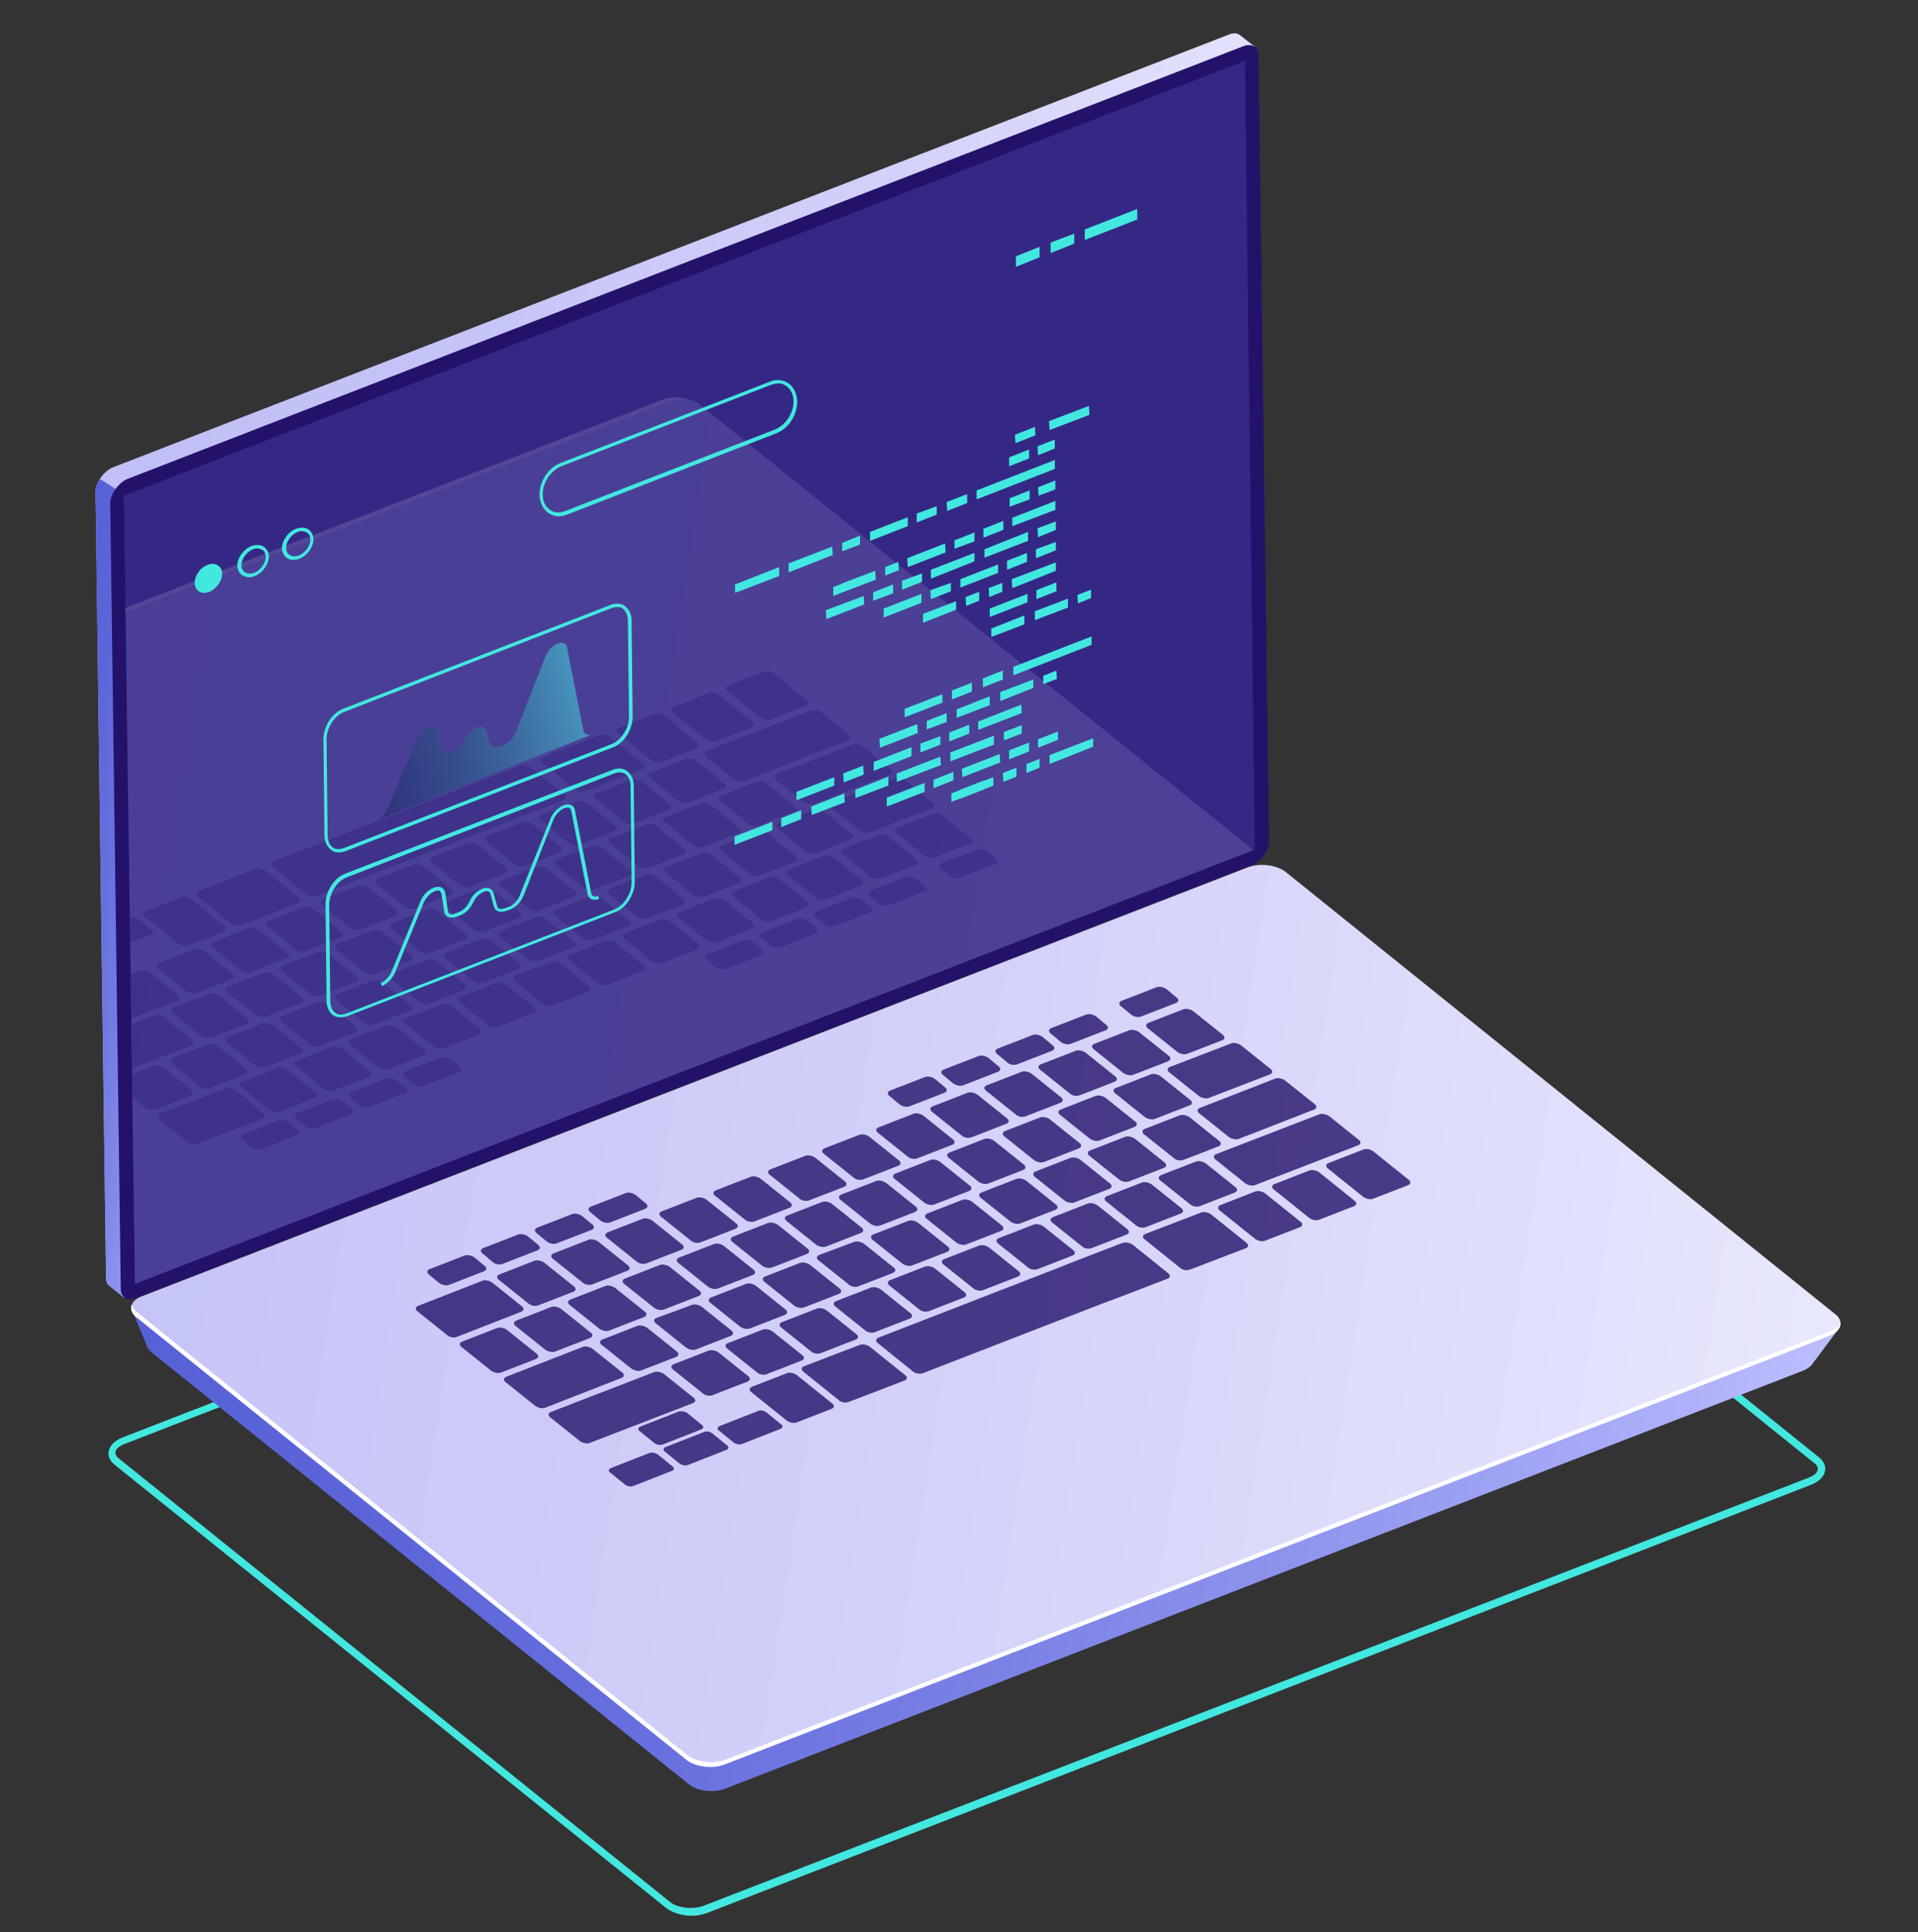 <?xml version="1.0" encoding="utf-8"?>
<!-- Generator: Adobe Illustrator 22.0.0, SVG Export Plug-In . SVG Version: 6.00 Build 0)  -->
<svg version="1.1" id="Ñëîé_1" xmlns="http://www.w3.org/2000/svg" xmlns:xlink="http://www.w3.org/1999/xlink" x="0px" y="0px"
	 viewBox="0 0 365.3 368" style="enable-background:new 0 0 365.3 368;" xml:space="preserve">
<rect x="0" y="0" width="365.3" height="368" fill="#333333" stroke="none"/>
<style type="text/css">
	.st0{fill:#42E8E0;}
	.st1{fill:url(#SVGID_1_);}
	.st2{fill:url(#SVGID_2_);}
	.st3{fill:#24126A;}
	.st4{opacity:0.51;}
	.st5{fill:#453C9E;}
	.st6{fill:url(#SVGID_3_);}
	.st7{fill:url(#SVGID_4_);}
	.st8{fill:#FFFFFF;}
	.st9{opacity:0.15;}
	.st10{clip-path:url(#SVGID_6_);}
	.st11{fill:url(#SVGID_7_);}
	.st12{fill:url(#SVGID_8_);}
	.st13{opacity:0.5;}
	.st14{opacity:0.8;}
	.st15{opacity:0.5;fill:url(#SVGID_9_);}
</style>
<g>
	<g>
		<path class="st0" d="M126.8,363.3L21.9,279c-0.9-0.7-1.4-1.7-1.2-2.6c0.2-1.1,1.1-2,2.5-2.6l210.4-81.6c2.5-1,6-0.6,7.9,0.9
			l104.9,84.4c0.9,0.7,1.4,1.7,1.2,2.6c-0.2,1.1-1.1,2-2.5,2.6l-210.4,81.6c-1.4,0.5-3,0.7-4.5,0.4
			C128.9,364.5,127.7,364,126.8,363.3z M344.5,281.4c1-0.4,1.6-0.9,1.7-1.5c0.1-0.6-0.3-1-0.7-1.3l-104.9-84.4
			c-1.5-1.2-4.4-1.5-6.5-0.7L23.7,275c-1,0.4-1.6,0.9-1.7,1.5c-0.1,0.6,0.3,1,0.7,1.3l104.9,84.4c1.5,1.2,4.4,1.5,6.5,0.7
			L344.5,281.4L344.5,281.4z"/>
		<g>
			<g>
				<g>
					<g>
						<g>
							
								<linearGradient id="SVGID_1_" gradientUnits="userSpaceOnUse" x1="-33.42" y1="134.111" x2="194.624" y2="134.111" gradientTransform="matrix(0.988 0.153 -0.153 0.988 69.323 -18.317)">
								<stop  offset="0" style="stop-color:#C0BFF6"/>
								<stop  offset="0.294" style="stop-color:#C5C4F7"/>
								<stop  offset="0.64" style="stop-color:#D3D2F9"/>
								<stop  offset="1" style="stop-color:#E9E9FD"/>
							</linearGradient>
							<path class="st1" d="M238.9,158l-2-148.6l2.1-0.5l-2.7-2.1l0,0c-0.5-0.5-1.3-0.6-2.3-0.2L21.5,89c-1.7,0.7-3.3,2.9-3.3,4.6
								l2,149.8c0,0.8,0.3,1.3,0.8,1.6l0,0l2.6,2.1l0.9-2.6l-0.2,0l211.2-81.9C237.4,161.9,239,159.7,238.9,158z"/>
							
								<linearGradient id="SVGID_2_" gradientUnits="userSpaceOnUse" x1="-33.418" y1="192.594" x2="5.739" y2="192.594" gradientTransform="matrix(0.988 0.153 -0.153 0.988 69.323 -18.317)">
								<stop  offset="0" style="stop-color:#5761D7"/>
								<stop  offset="0.178" style="stop-color:#5C66D9"/>
								<stop  offset="0.388" style="stop-color:#6A73DF"/>
								<stop  offset="0.613" style="stop-color:#8289E8"/>
								<stop  offset="0.849" style="stop-color:#A3A7F5"/>
								<stop  offset="1" style="stop-color:#BCBEFF"/>
							</linearGradient>
							<path class="st2" d="M22,93.1l-3-1.9c-0.5,0.8-0.8,1.6-0.8,2.4l2,149.8c0,0.8,0.3,1.3,0.8,1.6l0,0l2.6,2.1l0.9-2.6l-0.2,0
								l10.7-4.1L22,93.1z"/>
							<path class="st3" d="M238.4,164.8L25.9,247.2c-1.6,0.6-2.9-0.1-2.9-1.7L21,95.8c0-1.7,1.6-3.9,3.3-4.6L236.8,8.8
								c1.6-0.6,2.9,0.1,2.9,1.7l2,149.8C241.7,161.9,240.2,164.1,238.4,164.8z"/>
							<g class="st4">
								<polygon class="st5" points="237.1,11.6 23.6,94.4 25.7,244.5 239,161.8 								"/>
							</g>
						</g>
						<g>
							
								<linearGradient id="SVGID_3_" gradientUnits="userSpaceOnUse" x1="-2.867" y1="256.403" x2="319.206" y2="256.403" gradientTransform="matrix(0.988 0.153 -0.153 0.988 69.323 -18.317)">
								<stop  offset="0" style="stop-color:#5761D7"/>
								<stop  offset="0.178" style="stop-color:#5C66D9"/>
								<stop  offset="0.388" style="stop-color:#6A73DF"/>
								<stop  offset="0.613" style="stop-color:#8289E8"/>
								<stop  offset="0.849" style="stop-color:#A3A7F5"/>
								<stop  offset="1" style="stop-color:#BCBEFF"/>
							</linearGradient>
							<path class="st6" d="M350.3,252.9l-11.5,3.9l-97.2-78.2c-1.6-1.3-4.8-1.7-7-0.8L34,255.6c-1.6-1.3-9-6.4-9-6.4l2.9,6.9
								c0,0,0,0,0,0c0.1,0.5,0.4,1,0.9,1.4l102.4,82.3c1.6,1.3,4.8,1.7,7,0.8l205.3-79.6c0.9-0.4,1.5-0.9,1.8-1.4l0,0L350.3,252.9z"
								/>
							
								<linearGradient id="SVGID_4_" gradientUnits="userSpaceOnUse" x1="-145.952" y1="247.596" x2="328.634" y2="247.596" gradientTransform="matrix(0.988 0.153 -0.153 0.988 69.323 -18.317)">
								<stop  offset="0" style="stop-color:#C0BFF6"/>
								<stop  offset="0.294" style="stop-color:#C5C4F7"/>
								<stop  offset="0.64" style="stop-color:#D3D2F9"/>
								<stop  offset="1" style="stop-color:#E9E9FD"/>
							</linearGradient>
							<path class="st7" d="M348.4,254.4L138.1,336c-2.3,0.9-5.5,0.5-7.2-0.8L26,250.8c-1.7-1.3-1.2-3.2,1.2-4l210.4-81.6
								c2.3-0.9,5.5-0.5,7.2,0.8l104.9,84.4C351.2,251.7,350.7,253.5,348.4,254.4z"/>
							<path class="st8" d="M348.6,253.5l-210.4,81.6c-2.3,0.9-5.5,0.5-7.2-0.8L26.1,249.9c-0.6-0.5-0.9-1-1-1.5
								c-0.3,0.8-0.1,1.7,0.8,2.4l104.9,84.4c1.7,1.3,4.9,1.7,7.2,0.8l210.4-81.6c1.5-0.6,2.2-1.5,2.1-2.5
								C350.3,252.5,349.6,253.1,348.6,253.5z"/>
						</g>
					</g>
					<g class="st9">
						<defs>
							<polygon id="SVGID_5_" class="st9" points="23.6,94.4 237.1,11.6 239,161.8 25.7,244.5 							"/>
						</defs>
						<clipPath id="SVGID_6_">
							<use xlink:href="#SVGID_5_"  style="overflow:visible;"/>
						</clipPath>
						<g class="st10">
							<g>
								
									<linearGradient id="SVGID_7_" gradientUnits="userSpaceOnUse" x1="-126.714" y1="185.521" x2="195.358" y2="185.521" gradientTransform="matrix(0.988 0.153 -0.153 0.988 69.323 -18.317)">
									<stop  offset="0" style="stop-color:#5761D7"/>
									<stop  offset="0.178" style="stop-color:#5C66D9"/>
									<stop  offset="0.388" style="stop-color:#6A73DF"/>
									<stop  offset="0.613" style="stop-color:#8289E8"/>
									<stop  offset="0.849" style="stop-color:#A3A7F5"/>
									<stop  offset="1" style="stop-color:#BCBEFF"/>
								</linearGradient>
								<path class="st11" d="M238.8,163.9l-11.5,3.9l-97.2-78.2c-1.6-1.3-4.8-1.7-7-0.8l-200.6,77.8c-1.6-1.3-9-6.4-9-6.4l2.9,6.9
									c0,0,0,0,0,0c0.1,0.5,0.4,1,0.9,1.4l102.4,82.3c1.6,1.3,4.8,1.7,7,0.8l205.3-79.6c0.9-0.4,1.5-0.9,1.8-1.4l0,0L238.8,163.9z
									"/>
								
									<linearGradient id="SVGID_8_" gradientUnits="userSpaceOnUse" x1="-18.497" y1="176.715" x2="303.748" y2="176.715" gradientTransform="matrix(0.988 0.153 -0.153 0.988 69.323 -18.317)">
									<stop  offset="0" style="stop-color:#C0BFF6"/>
									<stop  offset="0.294" style="stop-color:#C5C4F7"/>
									<stop  offset="0.64" style="stop-color:#D3D2F9"/>
									<stop  offset="1" style="stop-color:#E9E9FD"/>
								</linearGradient>
								<path class="st12" d="M236.9,165.4L26.5,247c-2.3,0.9-5.5,0.5-7.2-0.8l-104.9-84.4c-1.7-1.3-1.2-3.2,1.2-4l210.4-81.6
									c2.3-0.9,5.5-0.5,7.2,0.8L238,161.3C239.7,162.7,239.2,164.5,236.9,165.4z"/>
								<path class="st8" d="M-84.4,157.8l210.4-81.6c1.5-0.6,3.3-0.6,4.9-0.2c-1.2-0.1-2.4,0-3.5,0.5L-83,158
									c-2.3,0.9-2.8,2.7-1.2,4l104.9,84.4c0.6,0.5,1.4,0.8,2.3,1c-1.4-0.1-2.8-0.5-3.7-1.3l-104.9-84.4
									C-87.3,160.5-86.7,158.7-84.4,157.8z"/>
							</g>
							<g class="st13">
								<path class="st3" d="M138.7,130.5l6.7-2.6c0.5-0.2,1.4-0.1,1.9,0.3l6.3,5.1c0.5,0.4,0.5,0.9-0.1,1.1l-6.7,2.6
									c-0.5,0.2-1.4,0.1-1.9-0.3l-6.3-5.1C138.1,131.2,138.2,130.7,138.7,130.5z"/>
								<path class="st3" d="M128.3,134.6l6.7-2.6c0.5-0.2,1.4-0.1,1.9,0.3l6.3,5.1c0.5,0.4,0.5,0.9-0.1,1.1l-6.7,2.6
									c-0.5,0.2-1.4,0.1-1.9-0.3l-6.3-5.1C127.7,135.3,127.8,134.8,128.3,134.6z"/>
								<path class="st3" d="M117.9,138.6l6.7-2.6c0.5-0.2,1.4-0.1,1.9,0.3l6.3,5.1c0.5,0.4,0.5,0.9-0.1,1.1l-6.7,2.6
									c-0.5,0.2-1.4,0.1-1.9-0.3l-6.3-5.1C117.3,139.3,117.3,138.8,117.9,138.6z"/>
								<path class="st3" d="M124,147.1l6.7-2.6c0.5-0.2,1.4-0.1,1.9,0.3l5.3,4.3c0.5,0.4,0.5,0.9-0.1,1.1l-6.7,2.6
									c-0.5,0.2-1.4,0.1-1.9-0.3l-5.3-4.3C123.4,147.8,123.5,147.3,124,147.1z"/>
								<path class="st3" d="M113.6,151.1l6.7-2.6c0.5-0.2,1.4-0.1,1.9,0.3l5.3,4.3c0.5,0.4,0.5,0.9-0.1,1.1l-6.7,2.6
									c-0.5,0.2-1.4,0.1-1.9-0.3l-5.3-4.3C113,151.8,113.1,151.3,113.6,151.1z"/>
								<path class="st3" d="M103.2,155.2l6.7-2.6c0.5-0.2,1.4-0.1,1.9,0.3l5.3,4.3c0.5,0.4,0.5,0.9-0.1,1.1l-6.7,2.6
									c-0.5,0.2-1.4,0.1-1.9-0.3l-5.3-4.3C102.6,155.9,102.7,155.4,103.2,155.2z"/>
								<path class="st3" d="M92.8,159.2l6.7-2.6c0.5-0.2,1.4-0.1,1.9,0.3l5.3,4.3c0.5,0.4,0.5,0.9-0.1,1.1l-6.7,2.6
									c-0.5,0.2-1.4,0.1-1.9-0.3l-5.3-4.3C92.2,159.9,92.2,159.4,92.8,159.2z"/>
								<path class="st3" d="M82.4,163.2l6.7-2.6c0.5-0.2,1.4-0.1,1.9,0.3l5.3,4.3c0.5,0.4,0.5,0.9-0.1,1.1l-6.7,2.6
									c-0.5,0.2-1.4,0.1-1.9-0.3l-5.3-4.3C81.8,163.9,81.8,163.4,82.4,163.2z"/>
								<path class="st3" d="M72,167.3l6.7-2.6c0.5-0.2,1.4-0.1,1.9,0.3l5.3,4.3c0.5,0.4,0.5,0.9-0.1,1.1L79,173
									c-0.5,0.2-1.4,0.1-1.9-0.3l-5.3-4.3C71.4,168,71.4,167.5,72,167.3z"/>
								<path class="st3" d="M61.5,171.3l6.7-2.6c0.5-0.2,1.4-0.1,1.9,0.3l5.3,4.3c0.5,0.4,0.5,0.9-0.1,1.1l-6.7,2.6
									c-0.5,0.2-1.4,0.1-1.9-0.3l-5.3-4.3C61,172,61,171.5,61.5,171.3z"/>
								<path class="st3" d="M51.1,175.4l6.7-2.6c0.5-0.2,1.4-0.1,1.9,0.3l5.3,4.3c0.5,0.4,0.5,0.9-0.1,1.1l-6.7,2.6
									c-0.5,0.2-1.4,0.1-1.9-0.3l-5.3-4.3C50.6,176.1,50.6,175.6,51.1,175.4z"/>
								<path class="st3" d="M40.7,179.4l6.7-2.6c0.5-0.2,1.4-0.1,1.9,0.3l5.3,4.3c0.5,0.4,0.5,0.9-0.1,1.1l-6.7,2.6
									c-0.5,0.2-1.4,0.1-1.9-0.3l-5.3-4.3C40.1,180.1,40.2,179.6,40.7,179.4z"/>
								<path class="st3" d="M30.3,183.4l6.7-2.6c0.5-0.2,1.4-0.1,1.9,0.3l5.3,4.3c0.5,0.4,0.5,0.9-0.1,1.1l-6.7,2.6
									c-0.5,0.2-1.4,0.1-1.9-0.3l-5.3-4.3C29.7,184.1,29.8,183.6,30.3,183.4z"/>
								<path class="st3" d="M126.8,155.6l6.7-2.6c0.5-0.2,1.4-0.1,1.9,0.3l5.3,4.3c0.5,0.4,0.5,0.9-0.1,1.1l-6.7,2.6
									c-0.5,0.2-1.4,0.1-1.9-0.3l-5.3-4.3C126.2,156.3,126.2,155.8,126.8,155.6z"/>
								<path class="st3" d="M137.4,151.5l6.7-2.6c0.5-0.2,1.4-0.1,1.9,0.3l5.3,4.3c0.5,0.4,0.5,0.9-0.1,1.1l-6.7,2.6
									c-0.5,0.2-1.4,0.1-1.9-0.3l-5.3-4.3C136.8,152.2,136.8,151.7,137.4,151.5z"/>
								<path class="st3" d="M147.9,147.4l14.5-5.6c0.5-0.2,1.4-0.1,1.9,0.3l5.3,4.3c0.5,0.4,0.5,0.9-0.1,1.1l-14.5,5.6
									c-0.5,0.2-1.4,0.1-1.9-0.3l-5.3-4.3C147.4,148.1,147.4,147.6,147.9,147.4z"/>
								<path class="st3" d="M158.6,152.8l11.8-4.6c0.5-0.2,1.4-0.1,1.9,0.3l5.3,4.3c0.5,0.4,0.5,0.9-0.1,1.1l-11.8,4.6
									c-0.5,0.2-1.4,0.1-1.9-0.3l-5.3-4.3C158.1,153.5,158.1,153,158.6,152.8z"/>
								<path class="st3" d="M116.4,159.6l6.7-2.6c0.5-0.2,1.4-0.1,1.9,0.3l5.3,4.3c0.5,0.4,0.5,0.9-0.1,1.1l-6.7,2.6
									c-0.5,0.2-1.4,0.1-1.9-0.3l-5.3-4.3C115.8,160.3,115.8,159.8,116.4,159.6z"/>
								<path class="st3" d="M106,163.7l6.7-2.6c0.5-0.2,1.4-0.1,1.9,0.3l5.3,4.3c0.5,0.4,0.5,0.9-0.1,1.1l-6.7,2.6
									c-0.5,0.2-1.4,0.1-1.9-0.3l-5.3-4.3C105.4,164.4,105.4,163.9,106,163.7z"/>
								<path class="st3" d="M95.5,167.7l6.7-2.6c0.5-0.2,1.4-0.1,1.9,0.3l5.3,4.3c0.5,0.4,0.5,0.9-0.1,1.1l-6.7,2.6
									c-0.5,0.2-1.4,0.1-1.9-0.3l-5.3-4.3C95,168.4,95,167.9,95.5,167.7z"/>
								<path class="st3" d="M85.1,171.7l6.7-2.6c0.5-0.2,1.4-0.1,1.9,0.3l5.3,4.3c0.5,0.4,0.5,0.9-0.1,1.1l-6.7,2.6
									c-0.5,0.2-1.4,0.1-1.9-0.3l-5.3-4.3C84.6,172.4,84.6,171.9,85.1,171.7z"/>
								<path class="st3" d="M74.7,175.8l6.7-2.6c0.5-0.2,1.4-0.1,1.9,0.3l5.3,4.3c0.5,0.4,0.5,0.9-0.1,1.1l-6.7,2.6
									c-0.5,0.2-1.4,0.1-1.9-0.3l-5.3-4.3C74.1,176.5,74.2,176,74.7,175.8z"/>
								<path class="st3" d="M64.3,179.8l6.7-2.6c0.5-0.2,1.4-0.1,1.9,0.3l5.3,4.3c0.5,0.4,0.5,0.9-0.1,1.1l-6.7,2.6
									c-0.5,0.2-1.4,0.1-1.9-0.3l-5.3-4.3C63.7,180.5,63.8,180,64.3,179.8z"/>
								<path class="st3" d="M53.9,183.9l6.7-2.6c0.5-0.2,1.4-0.1,1.9,0.3l5.3,4.3c0.5,0.4,0.5,0.9-0.1,1.1l-6.7,2.6
									c-0.5,0.2-1.4,0.1-1.9-0.3l-5.3-4.3C53.3,184.6,53.4,184.1,53.9,183.9z"/>
								<path class="st3" d="M43.5,187.9l6.7-2.6c0.5-0.2,1.4-0.1,1.9,0.3l5.3,4.3c0.5,0.4,0.5,0.9-0.1,1.1l-6.7,2.6
									c-0.5,0.2-1.4,0.1-1.9-0.3l-5.3-4.3C42.9,188.6,42.9,188.1,43.5,187.9z"/>
								<path class="st3" d="M33.1,191.9l6.7-2.6c0.5-0.2,1.4-0.1,1.9,0.3l5.3,4.3c0.5,0.4,0.5,0.9-0.1,1.1l-6.7,2.6
									c-0.5,0.2-1.4,0.1-1.9-0.3L33,193C32.5,192.6,32.5,192.1,33.1,191.9z"/>
								<path class="st3" d="M14.6,199.1l14.7-5.7c0.5-0.2,1.4-0.1,1.9,0.3l5.3,4.3c0.5,0.4,0.5,0.9-0.1,1.1l-14.7,5.7
									c-0.5,0.2-1.4,0.1-1.9-0.3l-5.3-4.3C14,199.8,14,199.3,14.6,199.1z"/>
								<path class="st3" d="M30.5,212.1l12.4-4.8c0.5-0.2,1.4-0.1,1.9,0.3l5.3,4.3c0.5,0.4,0.5,0.9-0.1,1.1l-12.4,4.8
									c-0.5,0.2-1.4,0.1-1.9-0.3l-5.3-4.3C29.9,212.8,30,212.3,30.5,212.1z"/>
								<path class="st3" d="M116.2,169.2l6.7-2.6c0.5-0.2,1.4-0.1,1.9,0.3l5.3,4.3c0.5,0.4,0.5,0.9-0.1,1.1l-6.7,2.6
									c-0.5,0.2-1.4,0.1-1.9-0.3l-5.3-4.3C115.7,169.9,115.7,169.4,116.2,169.2z"/>
								<path class="st3" d="M126.9,165.1l6.7-2.6c0.5-0.2,1.4-0.1,1.9,0.3l5.3,4.3c0.5,0.4,0.5,0.9-0.1,1.1l-6.7,2.6
									c-0.5,0.2-1.4,0.1-1.9-0.3l-5.3-4.3C126.3,165.8,126.4,165.3,126.9,165.1z"/>
								<path class="st3" d="M137.6,161l6.7-2.6c0.5-0.2,1.4-0.1,1.9,0.3l5.3,4.3c0.5,0.4,0.5,0.9-0.1,1.1l-6.7,2.6
									c-0.5,0.2-1.4,0.1-1.9-0.3l-5.3-4.3C137,161.7,137,161.2,137.6,161z"/>
								<path class="st3" d="M148.3,156.8l6.7-2.6c0.5-0.2,1.4-0.1,1.9,0.3l5.3,4.3c0.5,0.4,0.5,0.9-0.1,1.1l-6.7,2.6
									c-0.5,0.2-1.4,0.1-1.9-0.3l-5.3-4.3C147.7,157.5,147.7,157,148.3,156.8z"/>
								<path class="st3" d="M105.8,173.3l6.7-2.6c0.5-0.2,1.4-0.1,1.9,0.3l5.3,4.3c0.5,0.4,0.5,0.9-0.1,1.1l-6.7,2.6
									c-0.5,0.2-1.4,0.1-1.9-0.3l-5.3-4.3C105.3,174,105.3,173.5,105.8,173.3z"/>
								<path class="st3" d="M95.4,177.3l6.7-2.6c0.5-0.2,1.4-0.1,1.9,0.3l5.3,4.3c0.5,0.4,0.5,0.9-0.1,1.1l-6.7,2.6
									c-0.5,0.2-1.4,0.1-1.9-0.3l-5.3-4.3C94.8,178,94.9,177.5,95.4,177.3z"/>
								<path class="st3" d="M85,181.4l6.7-2.6c0.5-0.2,1.4-0.1,1.9,0.3l5.3,4.3c0.5,0.4,0.5,0.9-0.1,1.1l-6.7,2.6
									c-0.5,0.2-1.4,0.1-1.9-0.3l-5.3-4.3C84.4,182.1,84.5,181.6,85,181.4z"/>
								<path class="st3" d="M74.6,185.4l6.7-2.6c0.5-0.2,1.4-0.1,1.9,0.3l5.3,4.3c0.5,0.4,0.5,0.9-0.1,1.1l-6.7,2.6
									c-0.5,0.2-1.4,0.1-1.9-0.3l-5.3-4.3C74,186.1,74.1,185.6,74.6,185.4z"/>
								<path class="st3" d="M64.2,189.4l6.7-2.6c0.5-0.2,1.4-0.1,1.9,0.3l5.3,4.3c0.5,0.4,0.5,0.9-0.1,1.1l-6.7,2.6
									c-0.5,0.2-1.4,0.1-1.9-0.3l-5.3-4.3C63.6,190.1,63.6,189.6,64.2,189.4z"/>
								<path class="st3" d="M53.8,193.5l6.7-2.6c0.5-0.2,1.4-0.1,1.9,0.3l5.3,4.3c0.5,0.4,0.5,0.9-0.1,1.1l-6.7,2.6
									c-0.5,0.2-1.4,0.1-1.9-0.3l-5.3-4.3C53.2,194.2,53.2,193.7,53.8,193.5z"/>
								<path class="st3" d="M43.4,197.5l6.7-2.6c0.5-0.2,1.4-0.1,1.9,0.3l5.3,4.3c0.5,0.4,0.5,0.9-0.1,1.1l-6.7,2.6
									c-0.5,0.2-1.4,0.1-1.9-0.3l-5.3-4.3C42.8,198.2,42.8,197.7,43.4,197.5z"/>
								<path class="st3" d="M32.9,201.5l6.7-2.6c0.5-0.2,1.4-0.1,1.9,0.3l5.3,4.3c0.5,0.4,0.5,0.9-0.1,1.1l-6.7,2.6
									c-0.5,0.2-1.4,0.1-1.9-0.3l-5.3-4.3C32.4,202.2,32.4,201.8,32.9,201.5z"/>
								<path class="st3" d="M22.5,205.6l6.7-2.6c0.5-0.2,1.4-0.1,1.9,0.3l5.3,4.3c0.5,0.4,0.5,0.9-0.1,1.1l-6.7,2.6
									c-0.5,0.2-1.4,0.1-1.9-0.3l-5.3-4.3C21.9,206.3,22,205.8,22.5,205.6z"/>
								<path class="st3" d="M139.8,169.7l6.7-2.6c0.5-0.2,1.4-0.1,1.9,0.3l5.3,4.3c0.5,0.4,0.5,0.9-0.1,1.1l-6.7,2.6
									c-0.5,0.2-1.4,0.1-1.9-0.3l-5.3-4.3C139.3,170.4,139.3,169.9,139.8,169.7z"/>
								<path class="st3" d="M150.2,165.6l6.7-2.6c0.5-0.2,1.4-0.1,1.9,0.3l5.3,4.3c0.5,0.4,0.5,0.9-0.1,1.1l-6.7,2.6
									c-0.5,0.2-1.4,0.1-1.9-0.3l-5.3-4.3C149.6,166.3,149.7,165.8,150.2,165.6z"/>
								<path class="st3" d="M160.6,161.6l6.7-2.6c0.5-0.2,1.4-0.1,1.9,0.3l5.3,4.3c0.5,0.4,0.5,0.9-0.1,1.1l-6.7,2.6
									c-0.5,0.2-1.4,0.1-1.9-0.3l-5.3-4.3C160,162.3,160,161.8,160.6,161.6z"/>
								<path class="st3" d="M170.9,157.6l6.7-2.6c0.5-0.2,1.4-0.1,1.9,0.3l5.3,4.3c0.5,0.4,0.5,0.9-0.1,1.1l-6.7,2.6
									c-0.5,0.2-1.4,0.1-1.9-0.3l-5.3-4.3C170.3,158.3,170.4,157.8,170.9,157.6z"/>
								<path class="st3" d="M179.3,164.4l6.7-2.6c0.5-0.2,1.4-0.1,1.9,0.3l1.7,1.4c0.5,0.4,0.5,0.9-0.1,1.1l-6.7,2.6
									c-0.5,0.2-1.4,0.1-1.9-0.3l-1.7-1.4C178.7,165.1,178.8,164.6,179.3,164.4z"/>
								<path class="st3" d="M165.8,169.6l6.7-2.6c0.5-0.2,1.4-0.1,1.9,0.3l1.7,1.4c0.5,0.4,0.5,0.9-0.1,1.1l-6.7,2.6
									c-0.5,0.2-1.4,0.1-1.9-0.3l-1.7-1.4C165.2,170.3,165.2,169.9,165.8,169.6z"/>
								<path class="st3" d="M155.5,173.6l6.7-2.6c0.5-0.2,1.4-0.1,1.9,0.3l1.7,1.4c0.5,0.4,0.5,0.9-0.1,1.1l-6.7,2.6
									c-0.5,0.2-1.4,0.1-1.9-0.3l-1.7-1.4C154.9,174.4,154.9,173.9,155.5,173.6z"/>
								<path class="st3" d="M145.1,177.6l6.7-2.6c0.5-0.2,1.4-0.1,1.9,0.3l1.7,1.4c0.5,0.4,0.5,0.9-0.1,1.1l-6.7,2.6
									c-0.5,0.2-1.4,0.1-1.9-0.3l-1.7-1.4C144.6,178.4,144.6,177.9,145.1,177.6z"/>
								<path class="st3" d="M134.8,181.7l6.7-2.6c0.5-0.2,1.4-0.1,1.9,0.3l1.7,1.4c0.5,0.4,0.5,0.9-0.1,1.1l-6.7,2.6
									c-0.5,0.2-1.4,0.1-1.9-0.3l-1.7-1.4C134.2,182.4,134.3,181.9,134.8,181.7z"/>
								<path class="st3" d="M77.2,204l6.7-2.6c0.5-0.2,1.4-0.1,1.9,0.3l1.7,1.4c0.5,0.4,0.5,0.9-0.1,1.1l-6.7,2.6
									c-0.5,0.2-1.4,0.1-1.9-0.3l-1.7-1.4C76.6,204.7,76.7,204.2,77.2,204z"/>
								<path class="st3" d="M66.9,208l6.7-2.6c0.5-0.2,1.4-0.1,1.9,0.3l1.7,1.4c0.5,0.4,0.5,0.9-0.1,1.1l-6.7,2.6
									c-0.5,0.2-1.4,0.1-1.9-0.3l-1.7-1.4C66.3,208.7,66.4,208.2,66.9,208z"/>
								<path class="st3" d="M56.6,212l6.7-2.6c0.5-0.2,1.4-0.1,1.9,0.3l1.7,1.4c0.5,0.4,0.5,0.9-0.1,1.1l-6.7,2.6
									c-0.5,0.2-1.4,0.1-1.9-0.3l-1.7-1.4C56,212.7,56,212.2,56.6,212z"/>
								<path class="st3" d="M46.3,216l6.7-2.6c0.5-0.2,1.4-0.1,1.9,0.3l1.7,1.4c0.5,0.4,0.5,0.9-0.1,1.1l-6.7,2.6
									c-0.5,0.2-1.4,0.1-1.9-0.3l-1.7-1.4C45.7,216.7,45.7,216.2,46.3,216z"/>
								<path class="st3" d="M129.4,173.7l6.7-2.6c0.5-0.2,1.4-0.1,1.9,0.3l5.3,4.3c0.5,0.4,0.5,0.9-0.1,1.1l-6.7,2.6
									c-0.5,0.2-1.4,0.1-1.9-0.3l-5.3-4.3C128.8,174.4,128.9,173.9,129.4,173.7z"/>
								<path class="st3" d="M119,177.7l6.7-2.6c0.5-0.2,1.4-0.1,1.9,0.3l5.3,4.3c0.5,0.4,0.5,0.9-0.1,1.1l-6.7,2.6
									c-0.5,0.2-1.4,0.1-1.9-0.3l-5.3-4.3C118.4,178.4,118.5,177.9,119,177.7z"/>
								<path class="st3" d="M108.6,181.8l6.7-2.6c0.5-0.2,1.4-0.1,1.9,0.3l5.3,4.3c0.5,0.4,0.5,0.9-0.1,1.1l-6.7,2.6
									c-0.5,0.2-1.4,0.1-1.9-0.3l-5.3-4.3C108,182.5,108.1,182,108.6,181.8z"/>
								<path class="st3" d="M98.2,185.8l6.7-2.6c0.5-0.2,1.4-0.1,1.9,0.3l5.3,4.3c0.5,0.4,0.5,0.9-0.1,1.1l-6.7,2.6
									c-0.5,0.2-1.4,0.1-1.9-0.3l-5.3-4.3C97.6,186.5,97.6,186,98.2,185.8z"/>
								<path class="st3" d="M87.8,189.8l6.7-2.6c0.5-0.2,1.4-0.1,1.9,0.3l5.3,4.3c0.5,0.4,0.5,0.9-0.1,1.1l-6.7,2.6
									c-0.5,0.2-1.4,0.1-1.9-0.3l-5.3-4.3C87.2,190.5,87.2,190.1,87.8,189.8z"/>
								<path class="st3" d="M77.4,193.9l6.7-2.6c0.5-0.2,1.4-0.1,1.9,0.3l5.3,4.3c0.5,0.4,0.5,0.9-0.1,1.1l-6.7,2.6
									c-0.5,0.2-1.4,0.1-1.9-0.3l-5.3-4.3C76.8,194.6,76.8,194.1,77.4,193.9z"/>
								<path class="st3" d="M66.9,197.9l6.7-2.6c0.5-0.2,1.4-0.1,1.9,0.3l5.3,4.3c0.5,0.4,0.5,0.9-0.1,1.1l-6.7,2.6
									c-0.5,0.2-1.4,0.1-1.9-0.3l-5.3-4.3C66.4,198.6,66.4,198.1,66.9,197.9z"/>
								<path class="st3" d="M56.5,202l6.7-2.6c0.5-0.2,1.4-0.1,1.9,0.3l5.3,4.3c0.5,0.4,0.5,0.9-0.1,1.1l-6.7,2.6
									c-0.5,0.2-1.4,0.1-1.9-0.3l-5.3-4.3C55.9,202.7,56,202.2,56.5,202z"/>
								<path class="st3" d="M46.1,206l6.7-2.6c0.5-0.2,1.4-0.1,1.9,0.3L60,208c0.5,0.4,0.5,0.9-0.1,1.1l-6.7,2.6
									c-0.5,0.2-1.4,0.1-1.9-0.3l-5.3-4.3C45.5,206.7,45.6,206.2,46.1,206z"/>
								<path class="st3" d="M134.6,143l19.9-7.7c0.5-0.2,1.4-0.1,1.9,0.3l5.3,4.3c0.5,0.4,0.5,0.9-0.1,1.1l-19.9,7.7
									c-0.5,0.2-1.4,0.1-1.9-0.3l-5.3-4.3C134.1,143.7,134.1,143.2,134.6,143z"/>
								<path class="st3" d="M6.7,192.6l19.9-7.7c0.5-0.2,1.4-0.1,1.9,0.3l5.3,4.3c0.5,0.4,0.5,0.9-0.1,1.1l-19.9,7.7
									c-0.5,0.2-1.4,0.1-1.9-0.3l-5.3-4.3C6.1,193.3,6.2,192.8,6.7,192.6z"/>
								<path class="st3" d="M27.8,173.5l6.7-2.6c0.5-0.2,1.4-0.1,1.9,0.3l6.3,5.1c0.5,0.4,0.5,0.9-0.1,1.1l-6.7,2.6
									c-0.5,0.2-1.4,0.1-1.9-0.3l-6.3-5.1C27.2,174.3,27.3,173.8,27.8,173.5z"/>
								<path class="st3" d="M103.4,144.2l10.8-4.2c0.5-0.2,1.4-0.1,1.9,0.3l6.3,5.1c0.5,0.4,0.5,0.9-0.1,1.1l-10.8,4.2
									c-0.5,0.2-1.4,0.1-1.9-0.3l-6.3-5.1C102.8,144.9,102.9,144.4,103.4,144.2z"/>
								<path class="st3" d="M37.8,169.7l10.8-4.2c0.5-0.2,1.4-0.1,1.9,0.3l6.3,5.1c0.5,0.4,0.5,0.9-0.1,1.1l-10.8,4.2
									c-0.5,0.2-1.4,0.1-1.9-0.3l-6.3-5.1C37.3,170.4,37.3,169.9,37.8,169.7z"/>
								<path class="st3" d="M88.4,150l10.8-4.2c0.5-0.2,1.4-0.1,1.9,0.3l6.3,5.1c0.5,0.4,0.5,0.9-0.1,1.1l-10.8,4.2
									c-0.5,0.2-1.4,0.1-1.9-0.3l-6.3-5.1C87.8,150.7,87.9,150.3,88.4,150z"/>
								<path class="st3" d="M107.2,152.4l-46.9,18.2c-0.6,0.2-1.4,0.1-1.9-0.3l-6.4-5.2c-0.5-0.4-0.4-0.9,0.2-1.1l46.9-18.2
									L107.2,152.4z"/>
								<path class="st3" d="M7.8,186.1L0.3,189c-0.4,0.2-1.1,0-1.5-0.3l-2.6-2.1c-0.4-0.3-0.4-0.7,0.1-0.9l7.5-2.9
									c0.4-0.2,1.1,0,1.5,0.3l2.6,2.1C8.3,185.5,8.3,185.9,7.8,186.1z"/>
								<path class="st3" d="M18.3,182l-7.5,2.9c-0.4,0.2-1.1,0-1.5-0.3l-2.6-2.1c-0.4-0.3-0.4-0.7,0.1-0.9l7.5-2.9
									c0.4-0.2,1.1,0,1.5,0.3l2.6,2.1C18.8,181.5,18.8,181.9,18.3,182z"/>
								<path class="st3" d="M28.8,178l-7.5,2.9c-0.4,0.2-1.1,0-1.5-0.3l-2.6-2.1c-0.4-0.3-0.4-0.7,0.1-0.9l7.5-2.9
									c0.4-0.2,1.1,0,1.5,0.3l2.6,2.1C29.2,177.4,29.2,177.8,28.8,178z"/>
								<path class="st3" d="M22.9,185.7l-7.5,2.9c-0.4,0.2-1.1,0-1.5-0.3l-2.6-2.1c-0.4-0.3-0.4-0.7,0.1-0.9l7.5-2.9
									c0.4-0.2,1.1,0,1.5,0.3l2.6,2.1C23.3,185.1,23.3,185.5,22.9,185.7z"/>
							</g>
						</g>
					</g>
				</g>
				<g class="st14">
					<path class="st3" d="M261.5,228.3l6.7-2.6c0.5-0.2,0.6-0.7,0-1.1l-6.6-5.3c-0.5-0.4-1.4-0.6-1.9-0.4l-6.7,2.6
						c-0.5,0.2-0.6,0.7,0,1.1l6.6,5.3C260.1,228.3,261,228.5,261.5,228.3z"/>
					<path class="st3" d="M251.2,232.3l6.7-2.6c0.5-0.2,0.6-0.7,0-1.1l-6.6-5.3c-0.5-0.4-1.4-0.6-1.9-0.4l-6.7,2.6
						c-0.5,0.2-0.6,0.7,0,1.1l6.6,5.3C249.8,232.3,250.7,232.5,251.2,232.3z"/>
					<path class="st3" d="M240.9,236.3l6.7-2.6c0.5-0.2,0.6-0.7,0-1.1l-6.6-5.3c-0.5-0.4-1.4-0.6-1.9-0.4l-6.7,2.6
						c-0.5,0.2-0.6,0.7,0,1.1l6.6,5.3C239.5,236.3,240.4,236.5,240.9,236.3z"/>
					<path class="st3" d="M228.5,229.7l6.7-2.6c0.5-0.2,0.6-0.7,0-1.1l-5.5-4.4c-0.5-0.4-1.4-0.6-1.9-0.4l-6.7,2.6
						c-0.5,0.2-0.6,0.7,0,1.1l5.5,4.4C227.1,229.8,228,229.9,228.5,229.7z"/>
					<path class="st3" d="M218.2,233.7l6.7-2.6c0.5-0.2,0.6-0.7,0-1.1l-5.5-4.4c-0.5-0.4-1.4-0.6-1.9-0.4l-6.7,2.6
						c-0.5,0.2-0.6,0.7,0,1.1l5.5,4.4C216.8,233.8,217.7,233.9,218.2,233.7z"/>
					<path class="st3" d="M207.9,237.7l6.7-2.6c0.5-0.2,0.6-0.7,0-1.1l-5.5-4.4c-0.5-0.4-1.4-0.6-1.9-0.4l-6.7,2.6
						c-0.5,0.2-0.6,0.7,0,1.1l5.5,4.4C206.5,237.8,207.3,237.9,207.9,237.7z"/>
					<path class="st3" d="M197.6,241.7l6.7-2.6c0.5-0.2,0.6-0.7,0-1.1l-5.5-4.4c-0.5-0.4-1.4-0.6-1.9-0.4l-6.7,2.6
						c-0.5,0.2-0.6,0.7,0,1.1l5.5,4.4C196.2,241.8,197,241.9,197.6,241.7z"/>
					<path class="st3" d="M187.2,245.7l6.7-2.6c0.5-0.2,0.6-0.7,0-1.1l-5.5-4.4c-0.5-0.4-1.4-0.6-1.9-0.4l-6.7,2.6
						c-0.5,0.2-0.6,0.7,0,1.1l5.5,4.4C185.9,245.8,186.7,245.9,187.2,245.7z"/>
					<path class="st3" d="M176.9,249.7l6.7-2.6c0.5-0.2,0.6-0.7,0-1.1l-5.5-4.4c-0.5-0.4-1.4-0.6-1.9-0.4l-6.7,2.6
						c-0.5,0.2-0.6,0.7,0,1.1l5.5,4.4C175.5,249.8,176.4,249.9,176.9,249.7z"/>
					<path class="st3" d="M166.6,253.7l6.7-2.6c0.5-0.2,0.6-0.7,0-1.1l-5.5-4.4c-0.5-0.4-1.4-0.6-1.9-0.4l-6.7,2.6
						c-0.5,0.2-0.6,0.7,0,1.1l5.5,4.4C165.2,253.8,166.1,253.9,166.6,253.7z"/>
					<path class="st3" d="M156.3,257.7l6.7-2.6c0.5-0.2,0.6-0.7,0-1.1l-5.5-4.4c-0.5-0.4-1.4-0.6-1.9-0.4l-6.7,2.6
						c-0.5,0.2-0.6,0.7,0,1.1l5.5,4.4C154.9,257.8,155.8,257.9,156.3,257.7z"/>
					<path class="st3" d="M146,261.7l6.7-2.6c0.5-0.2,0.6-0.7,0-1.1l-5.5-4.4c-0.5-0.4-1.4-0.6-1.9-0.4l-6.7,2.6
						c-0.5,0.2-0.6,0.7,0,1.1l5.5,4.4C144.6,261.8,145.5,261.9,146,261.7z"/>
					<path class="st3" d="M135.7,265.7l6.7-2.6c0.5-0.2,0.6-0.7,0-1.1l-5.5-4.4c-0.5-0.4-1.4-0.6-1.9-0.4l-6.7,2.6
						c-0.5,0.2-0.6,0.7,0,1.1l5.5,4.4C134.3,265.8,135.2,265.9,135.7,265.7z"/>
					<path class="st3" d="M215,225l6.7-2.6c0.5-0.2,0.6-0.7,0-1.1l-5.5-4.4c-0.5-0.4-1.4-0.6-1.9-0.4l-6.7,2.6
						c-0.5,0.2-0.6,0.7,0,1.1l5.5,4.4C213.6,225,214.4,225.2,215,225z"/>
					<path class="st3" d="M225.4,220.9l6.7-2.6c0.5-0.2,0.6-0.7,0-1.1l-5.5-4.4c-0.5-0.4-1.4-0.6-1.9-0.4L218,215
						c-0.5,0.2-0.6,0.7,0,1.1l5.5,4.4C224,221,224.9,221.1,225.4,220.9z"/>
					<path class="st3" d="M235.9,216.9l14.4-5.6c0.5-0.2,0.6-0.7,0-1.1l-5.5-4.4c-0.5-0.4-1.4-0.6-1.9-0.4l-14.4,5.6
						c-0.5,0.2-0.6,0.7,0,1.1l5.5,4.4C234.5,216.9,235.4,217.1,235.9,216.9z"/>
					<path class="st3" d="M230.2,209.1l11.7-4.5c0.5-0.2,0.6-0.7,0-1.1l-5.5-4.4c-0.5-0.4-1.4-0.6-1.9-0.4l-11.7,4.5
						c-0.5,0.2-0.6,0.7,0,1.1l5.5,4.4C228.8,209.1,229.7,209.3,230.2,209.1z"/>
					<path class="st3" d="M204.6,229l6.7-2.6c0.5-0.2,0.6-0.7,0-1.1l-5.5-4.4c-0.5-0.4-1.4-0.6-1.9-0.4l-6.7,2.6
						c-0.5,0.2-0.6,0.7,0,1.1l5.5,4.4C203.2,229,204.1,229.2,204.6,229z"/>
					<path class="st3" d="M194.3,233l6.7-2.6c0.5-0.2,0.6-0.7,0-1.1l-5.5-4.4c-0.5-0.4-1.4-0.6-1.9-0.4l-6.7,2.6
						c-0.5,0.2-0.6,0.7,0,1.1l5.5,4.4C192.9,233,193.8,233.2,194.3,233z"/>
					<path class="st3" d="M184,237l6.7-2.6c0.5-0.2,0.6-0.7,0-1.1l-5.5-4.4c-0.5-0.4-1.4-0.6-1.9-0.4l-6.7,2.6
						c-0.5,0.2-0.6,0.7,0,1.1l5.5,4.4C182.6,237,183.5,237.2,184,237z"/>
					<path class="st3" d="M173.7,241l6.7-2.6c0.5-0.2,0.6-0.7,0-1.1l-5.5-4.4c-0.5-0.4-1.4-0.6-1.9-0.4l-6.7,2.6
						c-0.5,0.2-0.6,0.7,0,1.1l5.5,4.4C172.3,241,173.2,241.2,173.7,241z"/>
					<path class="st3" d="M163.4,245l6.7-2.6c0.5-0.2,0.6-0.7,0-1.1l-5.5-4.4c-0.5-0.4-1.4-0.6-1.9-0.4L156,239
						c-0.5,0.2-0.6,0.7,0,1.1l5.5,4.4C162,245,162.9,245.2,163.4,245z"/>
					<path class="st3" d="M153.1,249l6.7-2.6c0.5-0.2,0.6-0.7,0-1.1l-5.5-4.4c-0.5-0.4-1.4-0.6-1.9-0.4l-6.7,2.6
						c-0.5,0.2-0.6,0.7,0,1.1l5.5,4.4C151.7,249,152.5,249.2,153.1,249z"/>
					<path class="st3" d="M142.8,253l6.7-2.6c0.5-0.2,0.6-0.7,0-1.1l-5.5-4.4c-0.5-0.4-1.4-0.6-1.9-0.4l-6.7,2.6
						c-0.5,0.2-0.6,0.7,0,1.1l5.5,4.4C141.4,253,142.2,253.2,142.8,253z"/>
					<path class="st3" d="M132.5,257l6.7-2.6c0.5-0.2,0.6-0.7,0-1.1l-5.5-4.4c-0.5-0.4-1.4-0.6-1.9-0.4L125,251
						c-0.5,0.2-0.6,0.7,0,1.1l5.5,4.4C131.1,257,131.9,257.2,132.5,257z"/>
					<path class="st3" d="M122.1,261l6.7-2.6c0.5-0.2,0.6-0.7,0-1.1l-5.5-4.4c-0.5-0.4-1.4-0.6-1.9-0.4l-6.7,2.6
						c-0.5,0.2-0.6,0.7,0,1.1l5.5,4.4C120.7,261,121.6,261.2,122.1,261z"/>
					<path class="st3" d="M103.8,268.1l14.6-5.7c0.5-0.2,0.6-0.7,0-1.1l-5.5-4.4c-0.5-0.4-1.4-0.6-1.9-0.4l-14.6,5.7
						c-0.5,0.2-0.6,0.7,0,1.1l5.5,4.4C102.4,268.1,103.3,268.3,103.8,268.1z"/>
					<path class="st3" d="M87,254.6l12.3-4.8c0.5-0.2,0.6-0.7,0-1.1l-5.5-4.4c-0.5-0.4-1.4-0.6-1.9-0.4l-12.3,4.8
						c-0.5,0.2-0.6,0.7,0,1.1l5.5,4.4C85.6,254.7,86.5,254.8,87,254.6z"/>
					<path class="st3" d="M188.2,225.4l6.7-2.6c0.5-0.2,0.6-0.7,0-1.1l-5.5-4.4c-0.5-0.4-1.4-0.6-1.9-0.4l-6.7,2.6
						c-0.5,0.2-0.6,0.7,0,1.1l5.5,4.4C186.8,225.4,187.7,225.6,188.2,225.4z"/>
					<path class="st3" d="M198.8,221.3l6.7-2.6c0.5-0.2,0.6-0.7,0-1.1l-5.5-4.4c-0.5-0.4-1.4-0.6-1.9-0.4l-6.7,2.6
						c-0.5,0.2-0.6,0.7,0,1.1l5.5,4.4C197.4,221.3,198.3,221.5,198.8,221.3z"/>
					<path class="st3" d="M209.4,217.2l6.7-2.6c0.5-0.2,0.6-0.7,0-1.1l-5.5-4.4c-0.5-0.4-1.4-0.6-1.9-0.4l-6.7,2.6
						c-0.5,0.2-0.6,0.7,0,1.1l5.5,4.4C208,217.2,208.8,217.4,209.4,217.2z"/>
					<path class="st3" d="M219.9,213.1l6.7-2.6c0.5-0.2,0.6-0.7,0-1.1l-5.5-4.4c-0.5-0.4-1.4-0.6-1.9-0.4l-6.7,2.6
						c-0.5,0.2-0.6,0.7,0,1.1l5.5,4.4C218.5,213.1,219.4,213.3,219.9,213.1z"/>
					<path class="st3" d="M177.9,229.4l6.7-2.6c0.5-0.2,0.6-0.7,0-1.1l-5.5-4.4c-0.5-0.4-1.4-0.6-1.9-0.4l-6.7,2.6
						c-0.5,0.2-0.6,0.7,0,1.1l5.5,4.4C176.5,229.4,177.4,229.6,177.9,229.4z"/>
					<path class="st3" d="M167.6,233.4l6.7-2.6c0.5-0.2,0.6-0.7,0-1.1l-5.5-4.4c-0.5-0.4-1.4-0.6-1.9-0.4l-6.7,2.6
						c-0.5,0.2-0.6,0.7,0,1.1l5.5,4.4C166.2,233.4,167.1,233.6,167.6,233.4z"/>
					<path class="st3" d="M157.3,237.4l6.7-2.6c0.5-0.2,0.6-0.7,0-1.1l-5.5-4.4c-0.5-0.4-1.4-0.6-1.9-0.4l-6.7,2.6
						c-0.5,0.2-0.6,0.7,0,1.1l5.5,4.4C155.9,237.4,156.8,237.6,157.3,237.4z"/>
					<path class="st3" d="M147,241.4l6.7-2.6c0.5-0.2,0.6-0.7,0-1.1l-5.5-4.4c-0.5-0.4-1.4-0.6-1.9-0.4l-6.7,2.6
						c-0.5,0.2-0.6,0.7,0,1.1l5.5,4.4C145.6,241.4,146.4,241.6,147,241.4z"/>
					<path class="st3" d="M136.7,245.4l6.7-2.6c0.5-0.2,0.6-0.7,0-1.1l-5.5-4.4c-0.5-0.4-1.4-0.6-1.9-0.4l-6.7,2.6
						c-0.5,0.2-0.6,0.7,0,1.1l5.5,4.4C135.3,245.4,136.1,245.6,136.7,245.4z"/>
					<path class="st3" d="M126.4,249.4l6.7-2.6c0.5-0.2,0.6-0.7,0-1.1l-5.5-4.4c-0.5-0.4-1.4-0.6-1.9-0.4l-6.7,2.6
						c-0.5,0.2-0.6,0.7,0,1.1l5.5,4.4C125,249.4,125.8,249.6,126.4,249.4z"/>
					<path class="st3" d="M116,253.4l6.7-2.6c0.5-0.2,0.6-0.7,0-1.1l-5.5-4.4c-0.5-0.4-1.4-0.6-1.9-0.4l-6.7,2.6
						c-0.5,0.2-0.6,0.7,0,1.1l5.5,4.4C114.6,253.4,115.5,253.6,116,253.4z"/>
					<path class="st3" d="M105.7,257.4l6.7-2.6c0.5-0.2,0.6-0.7,0-1.1l-5.5-4.4c-0.5-0.4-1.4-0.6-1.9-0.4l-6.7,2.6
						c-0.5,0.2-0.6,0.7,0,1.1l5.5,4.4C104.3,257.4,105.2,257.6,105.7,257.4z"/>
					<path class="st3" d="M95.4,261.4l6.7-2.6c0.5-0.2,0.6-0.7,0-1.1l-5.5-4.4c-0.5-0.4-1.4-0.6-1.9-0.4l-6.7,2.6
						c-0.5,0.2-0.6,0.7,0,1.1l5.5,4.4C94,261.4,94.9,261.6,95.4,261.4z"/>
					<path class="st3" d="M195.3,212.6l6.7-2.6c0.5-0.2,0.6-0.7,0-1.1l-5.5-4.4c-0.5-0.4-1.4-0.6-1.9-0.4l-6.7,2.6
						c-0.5,0.2-0.6,0.7,0,1.1l5.5,4.4C193.9,212.7,194.8,212.8,195.3,212.6z"/>
					<path class="st3" d="M205.6,208.6l6.7-2.6c0.5-0.2,0.6-0.7,0-1.1l-5.5-4.4c-0.5-0.4-1.4-0.6-1.9-0.4l-6.7,2.6
						c-0.5,0.2-0.6,0.7,0,1.1l5.5,4.4C204.2,208.7,205,208.8,205.6,208.6z"/>
					<path class="st3" d="M215.8,204.7l6.7-2.6c0.5-0.2,0.6-0.7,0-1.1l-5.5-4.4c-0.5-0.4-1.4-0.6-1.9-0.4l-6.7,2.6
						c-0.5,0.2-0.6,0.7,0,1.1l5.5,4.4C214.4,204.7,215.3,204.9,215.8,204.7z"/>
					<path class="st3" d="M226.1,200.7l6.7-2.6c0.5-0.2,0.6-0.7,0-1.1l-5.5-4.4c-0.5-0.4-1.4-0.6-1.9-0.4l-6.7,2.6
						c-0.5,0.2-0.6,0.7,0,1.1l5.5,4.4C224.7,200.7,225.6,200.9,226.1,200.7z"/>
					<path class="st3" d="M217.3,193.6l6.7-2.6c0.5-0.2,0.6-0.7,0-1.1l-1.8-1.5c-0.5-0.4-1.4-0.6-1.9-0.4l-6.7,2.6
						c-0.5,0.2-0.6,0.7,0,1.1l1.8,1.5C215.9,193.6,216.7,193.8,217.3,193.6z"/>
					<path class="st3" d="M203.9,198.8l6.7-2.6c0.5-0.2,0.6-0.7,0-1.1l-1.8-1.5c-0.5-0.4-1.4-0.6-1.9-0.4l-6.7,2.6
						c-0.5,0.2-0.6,0.7,0,1.1l1.8,1.5C202.5,198.8,203.3,199,203.9,198.8z"/>
					<path class="st3" d="M193.7,202.7l6.7-2.6c0.5-0.2,0.6-0.7,0-1.1l-1.8-1.5c-0.5-0.4-1.4-0.6-1.9-0.4l-6.7,2.6
						c-0.5,0.2-0.6,0.7,0,1.1l1.8,1.5C192.3,202.8,193.1,202.9,193.7,202.7z"/>
					<path class="st3" d="M183.4,206.7l6.7-2.6c0.5-0.2,0.6-0.7,0-1.1l-1.8-1.5c-0.5-0.4-1.4-0.6-1.9-0.4l-6.7,2.6
						c-0.5,0.2-0.6,0.7,0,1.1l1.8,1.5C182.1,206.7,182.9,206.9,183.4,206.7z"/>
					<path class="st3" d="M173.2,210.7l6.7-2.6c0.5-0.2,0.6-0.7,0-1.1l-1.8-1.5c-0.5-0.4-1.4-0.6-1.9-0.4l-6.7,2.6
						c-0.5,0.2-0.6,0.7,0,1.1l1.8,1.5C171.8,210.7,172.7,210.9,173.2,210.7z"/>
					<path class="st3" d="M116.2,232.8l6.7-2.6c0.5-0.2,0.6-0.7,0-1.1l-1.8-1.5c-0.5-0.4-1.4-0.6-1.9-0.4l-6.7,2.6
						c-0.5,0.2-0.6,0.7,0,1.1l1.8,1.5C114.8,232.8,115.6,233,116.2,232.8z"/>
					<path class="st3" d="M106,236.8l6.7-2.6c0.5-0.2,0.6-0.7,0-1.1l-1.8-1.5c-0.5-0.4-1.4-0.6-1.9-0.4l-6.7,2.6
						c-0.5,0.2-0.6,0.7,0,1.1l1.8,1.5C104.6,236.8,105.4,237,106,236.8z"/>
					<path class="st3" d="M95.7,240.7l6.7-2.6c0.5-0.2,0.6-0.7,0-1.1l-1.8-1.5c-0.5-0.4-1.4-0.6-1.9-0.4l-6.7,2.6
						c-0.5,0.2-0.6,0.7,0,1.1l1.8,1.5C94.3,240.8,95.2,240.9,95.7,240.7z"/>
					<path class="st3" d="M85.5,244.7l6.7-2.6c0.5-0.2,0.6-0.7,0-1.1l-1.8-1.5c-0.5-0.4-1.4-0.6-1.9-0.4l-6.7,2.6
						c-0.5,0.2-0.6,0.7,0,1.1l1.8,1.5C84.1,244.7,85,244.9,85.5,244.7z"/>
					<path class="st3" d="M185,216.6l6.7-2.6c0.5-0.2,0.6-0.7,0-1.1l-5.5-4.4c-0.5-0.4-1.4-0.6-1.9-0.4l-6.7,2.6
						c-0.5,0.2-0.6,0.7,0,1.1l5.5,4.4C183.6,216.7,184.5,216.8,185,216.6z"/>
					<path class="st3" d="M174.7,220.6l6.7-2.6c0.5-0.2,0.6-0.7,0-1.1l-5.5-4.4c-0.5-0.4-1.4-0.6-1.9-0.4l-6.7,2.6
						c-0.5,0.2-0.6,0.7,0,1.1l5.5,4.4C173.3,220.7,174.1,220.8,174.7,220.6z"/>
					<path class="st3" d="M164.4,224.6l6.7-2.6c0.5-0.2,0.6-0.7,0-1.1l-5.5-4.4c-0.5-0.4-1.4-0.6-1.9-0.4l-6.7,2.6
						c-0.5,0.2-0.6,0.7,0,1.1l5.5,4.4C163,224.7,163.8,224.8,164.4,224.6z"/>
					<path class="st3" d="M154.1,228.6l6.7-2.6c0.5-0.2,0.6-0.7,0-1.1l-5.5-4.4c-0.5-0.4-1.4-0.6-1.9-0.4l-6.7,2.6
						c-0.5,0.2-0.6,0.7,0,1.1l5.5,4.4C152.7,228.7,153.5,228.8,154.1,228.6z"/>
					<path class="st3" d="M143.7,232.6l6.7-2.6c0.5-0.2,0.6-0.7,0-1.1l-5.5-4.4c-0.5-0.4-1.4-0.6-1.9-0.4l-6.7,2.6
						c-0.5,0.2-0.6,0.7,0,1.1l5.5,4.4C142.4,232.7,143.2,232.8,143.7,232.6z"/>
					<path class="st3" d="M133.4,236.6l6.7-2.6c0.5-0.2,0.6-0.7,0-1.1l-5.5-4.4c-0.5-0.4-1.4-0.6-1.9-0.4l-6.7,2.6
						c-0.5,0.2-0.6,0.7,0,1.1l5.5,4.4C132,236.7,132.9,236.8,133.4,236.6z"/>
					<path class="st3" d="M123.1,240.6l6.7-2.6c0.5-0.2,0.6-0.7,0-1.1l-5.5-4.4c-0.5-0.4-1.4-0.6-1.9-0.4l-6.7,2.6
						c-0.5,0.2-0.6,0.7,0,1.1l5.5,4.4C121.7,240.7,122.6,240.8,123.1,240.6z"/>
					<path class="st3" d="M112.8,244.6l6.7-2.6c0.5-0.2,0.6-0.7,0-1.1l-5.5-4.4c-0.5-0.4-1.4-0.6-1.9-0.4l-6.7,2.6
						c-0.5,0.2-0.6,0.7,0,1.1l5.5,4.4C111.4,244.7,112.3,244.8,112.8,244.6z"/>
					<path class="st3" d="M102.5,248.6l6.7-2.6c0.5-0.2,0.6-0.7,0-1.1l-5.5-4.4c-0.5-0.4-1.4-0.6-1.9-0.4l-6.7,2.6
						c-0.5,0.2-0.6,0.7,0,1.1l5.5,4.4C101.1,248.7,102,248.8,102.5,248.6z"/>
					<path class="st3" d="M239,225.7l19.7-7.6c0.5-0.2,0.6-0.7,0-1.1l-5.5-4.4c-0.5-0.4-1.4-0.6-1.9-0.4l-19.7,7.6
						c-0.5,0.2-0.6,0.7,0,1.1l5.5,4.4C237.6,225.7,238.5,225.9,239,225.7z"/>
					<path class="st3" d="M112.3,274.8l19.7-7.6c0.5-0.2,0.6-0.7,0-1.1l-5.5-4.4c-0.5-0.4-1.4-0.6-1.9-0.4l-19.7,7.6
						c-0.5,0.2-0.6,0.7,0,1.1l5.5,4.4C110.9,274.8,111.8,275,112.3,274.8z"/>
					<path class="st3" d="M151.7,270.9l6.7-2.6c0.5-0.2,0.6-0.7,0-1.1l-6.6-5.3c-0.5-0.4-1.4-0.6-1.9-0.4l-6.7,2.6
						c-0.5,0.2-0.6,0.7,0,1.1l6.6,5.3C150.3,270.9,151.2,271.1,151.7,270.9z"/>
					<path class="st3" d="M226.6,241.8l10.7-4.1c0.5-0.2,0.6-0.7,0-1.1l-6.6-5.3c-0.5-0.4-1.4-0.6-1.9-0.4l-10.7,4.1
						c-0.5,0.2-0.6,0.7,0,1.1l6.6,5.3C225.2,241.9,226,242,226.6,241.8z"/>
					<path class="st3" d="M161.6,267l10.7-4.1c0.5-0.2,0.6-0.7,0-1.1l-6.6-5.3c-0.5-0.4-1.4-0.6-1.9-0.4l-10.7,4.1
						c-0.5,0.2-0.6,0.7,0,1.1l6.6,5.3C160.2,267.1,161.1,267.2,161.6,267z"/>
					<path class="st3" d="M211.7,247.6l10.7-4.1c0.5-0.2,0.6-0.7,0-1.1l-6.6-5.3c-0.5-0.4-1.4-0.6-1.9-0.4l-10.7,4.1
						c-0.5,0.2-0.6,0.7,0,1.1l6.6,5.3C210.3,247.6,211.2,247.8,211.7,247.6z"/>
					<path class="st3" d="M213.8,236.7l-46.4,18c-0.6,0.2-0.7,0.7-0.2,1.1l6.7,5.4c0.5,0.4,1.3,0.5,1.9,0.3l46.4-18L213.8,236.7z"/>
					<path class="st3" d="M123.7,276.7l-7.4,2.9c-0.4,0.2-0.5,0.6,0,0.9l2.7,2.2c0.4,0.3,1.1,0.5,1.6,0.3l7.4-2.9
						c0.4-0.2,0.5-0.6,0-0.9l-2.7-2.2C124.8,276.7,124.1,276.5,123.7,276.7z"/>
					<path class="st3" d="M134.1,272.7l-7.4,2.9c-0.4,0.2-0.5,0.6,0,0.9l2.7,2.2c0.4,0.3,1.1,0.5,1.6,0.3l7.4-2.9
						c0.4-0.2,0.5-0.6,0-0.9l-2.7-2.2C135.2,272.6,134.5,272.5,134.1,272.7z"/>
					<path class="st3" d="M144.4,268.7l-7.4,2.9c-0.4,0.2-0.5,0.6,0,0.9l2.7,2.2c0.4,0.3,1.1,0.5,1.6,0.3l7.4-2.9
						c0.4-0.2,0.5-0.6,0-0.9L146,269C145.5,268.6,144.8,268.5,144.4,268.7z"/>
					<path class="st3" d="M129.3,268.8l-7.4,2.9c-0.4,0.2-0.5,0.6,0,0.9l2.7,2.2c0.4,0.3,1.1,0.5,1.6,0.3l7.4-2.9
						c0.4-0.2,0.5-0.6,0-0.9l-2.7-2.2C130.5,268.8,129.8,268.7,129.3,268.8z"/>
				</g>
			</g>
			<g>
				<path class="st0" d="M54.7,106.3c-0.6-0.4-0.9-1-1-1.7c-0.1-1.5,1.1-3.3,2.7-3.9c0.8-0.3,1.7-0.3,2.3,0.1c0.6,0.4,0.9,1,1,1.7
					c0.1,1.5-1.1,3.3-2.7,3.9c-0.5,0.2-1,0.3-1.5,0.2C55.3,106.6,55,106.5,54.7,106.3z M56.7,101.3c-1.3,0.5-2.3,2-2.2,3.2
					c0,0.5,0.3,1,0.7,1.2c0.4,0.3,1.1,0.3,1.7,0.1c1.3-0.5,2.3-2,2.2-3.2c0-0.5-0.3-1-0.7-1.2c-0.2-0.1-0.4-0.2-0.6-0.2
					C57.5,101.1,57.1,101.1,56.7,101.3z"/>
				<path class="st0" d="M46.2,109.6c-0.6-0.4-0.9-1-1-1.7c-0.1-1.5,1.1-3.3,2.7-3.9c0.8-0.3,1.7-0.3,2.3,0.1c0.6,0.4,0.9,1,1,1.7
					c0.1,1.5-1.1,3.3-2.7,3.9c-0.5,0.2-1,0.3-1.5,0.2C46.8,109.8,46.5,109.7,46.2,109.6z M48.2,104.6c-1.3,0.5-2.3,2-2.2,3.2
					c0,0.5,0.3,1,0.7,1.2c0.4,0.3,1.1,0.3,1.7,0.1c1.3-0.5,2.3-2,2.2-3.2c0-0.5-0.3-1-0.7-1.2c-0.2-0.1-0.4-0.2-0.6-0.2
					C49,104.4,48.6,104.4,48.2,104.6z"/>
				<path class="st0" d="M37.1,111.2c0.1,1.4,1.4,2.1,2.8,1.5s2.5-2.2,2.4-3.6c-0.1-1.4-1.4-2.1-2.8-1.5
					C38.1,108.1,37,109.7,37.1,111.2z"/>
			</g>
			<polygon class="st0" points="200.1,48.2 204.6,46.4 204.6,44.5 200.1,46.2 			"/>
			<polygon class="st0" points="193.5,50.8 198,49 198,47 193.5,48.8 			"/>
			<polygon class="st0" points="206.6,45.7 216.6,41.8 216.6,39.8 206.6,43.7 			"/>
		</g>
		<g>
			<g>
				<polygon class="st0" points="199.9,81.9 207.5,79 207.4,77.3 199.8,80.2 				"/>
				<polygon class="st0" points="193.4,84.4 197.2,82.9 197.1,81.3 193.3,82.8 				"/>
				<polygon class="st0" points="197.7,86.7 200.9,85.4 200.9,83.7 197.6,85 				"/>
				<polygon class="st0" points="192.2,88.8 196,87.3 196,85.6 192.2,87.1 				"/>
				<polygon class="st0" points="186,95.1 200.9,89.3 200.9,87.6 186,93.4 				"/>
				<polygon class="st0" points="193,128.6 207.9,122.8 207.9,121.2 193,127 				"/>
				<polygon class="st0" points="187.2,130.9 191,129.4 191,127.7 187.2,129.2 				"/>
				<polygon class="st0" points="197.8,94.4 201,93.2 201,91.5 197.7,92.8 				"/>
				<polygon class="st0" points="192.3,96.5 196.1,95.1 196.1,93.4 192.3,94.9 				"/>
				<polygon class="st0" points="192.8,100.2 201,97.1 201,95.4 192.8,98.6 				"/>
				<polygon class="st0" points="187.3,102.4 191.1,100.9 191.1,99.2 187.3,100.7 				"/>
				<polygon class="st0" points="181.8,104.5 185.6,103.1 185.6,101.4 181.8,102.9 				"/>
				<polygon class="st0" points="172.9,108 180.1,105.2 180,103.5 172.8,106.3 				"/>
				<polygon class="st0" points="177.3,114.1 181.1,112.6 181.1,111 177.2,112.4 				"/>
				<polygon class="st0" points="168.3,117.6 175.5,114.8 175.5,113.1 168.3,115.9 				"/>
				<polygon class="st0" points="197.3,106.3 201.1,104.8 201.1,103.2 197.3,104.6 				"/>
				<polygon class="st0" points="191.8,108.5 195.6,107 195.6,105.3 191.8,106.8 				"/>
				<polygon class="st0" points="182.9,111.9 190.1,109.1 190.1,107.5 182.9,110.3 				"/>
				<polygon class="st0" points="171.8,112.3 175.6,110.8 175.6,109.2 171.8,110.6 				"/>
				<polygon class="st0" points="166.3,114.4 170.1,113 170.1,111.3 166.3,112.8 				"/>
				<polygon class="st0" points="157.4,117.9 164.6,115.1 164.5,113.5 157.3,116.2 				"/>
				<polygon class="st0" points="181.3,133.2 185.1,131.7 185.1,130 181.3,131.5 				"/>
				<polygon class="st0" points="172.3,136.6 179.5,133.8 179.5,132.2 172.3,135 				"/>
				<polygon class="st0" points="197.4,114.1 201.2,112.6 201.2,110.9 197.4,112.4 				"/>
				<polygon class="st0" points="188.5,117.5 195.7,114.7 195.7,113.1 188.5,115.9 				"/>
				<polygon class="st0" points="176.5,138.9 180.3,137.5 180.3,135.8 176.5,137.3 				"/>
				<polygon class="st0" points="167.6,142.4 174.8,139.6 174.7,137.9 167.5,140.7 				"/>
				<polygon class="st0" points="174.6,99.5 178.4,98 178.4,96.4 174.6,97.8 				"/>
				<polygon class="st0" points="180.4,97.3 184.2,95.8 184.2,94.1 180.3,95.6 				"/>
				<polygon class="st0" points="165.7,103 172.9,100.2 172.9,98.5 165.7,101.3 				"/>
				<polygon class="st0" points="197.7,102.3 201.1,100.9 201.1,99.3 197.6,100.6 				"/>
				<polygon class="st0" points="187.5,106.2 195.8,103 195.8,101.3 187.5,104.6 				"/>
				<polygon class="st0" points="177.3,110.2 185.6,106.9 185.6,105.3 177.3,108.5 				"/>
				<polygon class="st0" points="160.4,105 163.8,103.7 163.8,102 160.4,103.4 				"/>
				<polygon class="st0" points="150.2,109 158.6,105.7 158.5,104.1 150.2,107.3 				"/>
				<polygon class="st0" points="140,112.9 148.4,109.7 148.4,108 140,111.3 				"/>
				<polygon class="st0" points="192.8,112 201.1,108.7 201.1,107.1 192.7,110.3 				"/>
				<polygon class="st0" points="188.4,113.7 190.9,112.7 190.9,111 188.3,112 				"/>
				<polygon class="st0" points="184,115.4 186.5,114.4 186.5,112.7 183.9,113.7 				"/>
				<polygon class="st0" points="175.8,118.6 182.1,116.1 182.1,114.5 175.8,116.9 				"/>
				<polygon class="st0" points="168.6,109.6 171.2,108.6 171.1,107 168.6,108 				"/>
				<polygon class="st0" points="160.4,112.8 166.8,110.4 166.7,108.7 160.4,111.1 				"/>
				<polygon class="st0" points="158.7,113.5 165,111 165,109.4 158.7,111.8 				"/>
				<polygon class="st0" points="186.3,139 194.6,135.8 194.5,134.2 186.3,137.4 				"/>
				<polygon class="st0" points="180.8,141.2 184.6,139.7 184.6,138 180.8,139.5 				"/>
				<polygon class="st0" points="175.3,143.3 179.1,141.8 179.1,140.2 175.3,141.6 				"/>
				<polygon class="st0" points="166.4,146.8 173.6,144 173.6,142.3 166.4,145.1 				"/>
				<polygon class="st0" points="160.7,149 164.5,147.5 164.4,145.8 160.6,147.3 				"/>
				<polygon class="st0" points="151.7,152.4 158.9,149.6 158.9,148 151.7,150.8 				"/>
				<polygon class="st0" points="177.8,150.1 181.6,148.6 181.6,147 177.8,148.5 				"/>
				<polygon class="st0" points="168.9,153.6 176.1,150.8 176.1,149.1 168.9,151.9 				"/>
				<polygon class="st0" points="197.7,142.4 201.5,140.9 201.5,139.3 197.7,140.8 				"/>
				<polygon class="st0" points="192.2,144.6 196,143.1 196,141.4 192.2,142.9 				"/>
				<polygon class="st0" points="183.3,148 190.5,145.2 190.4,143.6 183.2,146.4 				"/>
				<polygon class="st0" points="191.2,141 194.6,139.7 194.6,138.1 191.2,139.4 				"/>
				<polygon class="st0" points="181,145 189.3,141.8 189.3,140.1 181,143.3 				"/>
				<polygon class="st0" points="170.8,148.9 179.2,145.7 179.1,144.1 170.8,147.3 				"/>
				<polygon class="st0" points="199.9,145.5 208.2,142.2 208.2,140.6 199.9,143.8 				"/>
				<polygon class="st0" points="195.5,147.2 198,146.2 198,144.5 195.5,145.5 				"/>
				<polygon class="st0" points="191.1,148.9 193.6,147.9 193.6,146.2 191,147.2 				"/>
				<polygon class="st0" points="182.9,152.1 189.2,149.6 189.2,148 182.9,150.4 				"/>
				<polygon class="st0" points="181.2,152.7 187.5,150.3 187.5,148.6 181.2,151.1 				"/>
				<polygon class="st0" points="198.7,130.3 201.3,129.3 201.2,127.7 198.7,128.7 				"/>
				<polygon class="st0" points="190.5,133.5 196.8,131 196.8,129.4 190.5,131.8 				"/>
				<polygon class="st0" points="182.2,136.7 188.5,134.3 188.5,132.6 182.2,135.1 				"/>
				<polygon class="st0" points="148.8,157.5 152.6,156 152.6,154.3 148.8,155.8 				"/>
				<polygon class="st0" points="139.9,160.9 147.1,158.1 147.1,156.5 139.9,159.3 				"/>
				<polygon class="st0" points="162.9,152 169.2,149.6 169.2,147.9 162.9,150.4 				"/>
				<polygon class="st0" points="154.6,155.2 160.9,152.8 160.8,151.1 154.5,153.6 				"/>
				<polygon class="st0" points="205.3,114.9 207.8,113.9 207.8,112.3 205.2,113.3 				"/>
				<polygon class="st0" points="197.1,118.1 203.4,115.7 203.4,114 197.1,116.4 				"/>
				<polygon class="st0" points="188.8,121.3 195.1,118.9 195.1,117.2 188.8,119.7 				"/>
			</g>
			<path class="st0" d="M63.1,161.9c-0.8-0.6-1.3-1.6-1.3-2.8l-0.2-18.3c0-2.4,1.6-5,3.7-5.8l51-19.8c1-0.4,2-0.3,2.7,0.2
				c0.8,0.6,1.3,1.6,1.3,2.8l0.2,18.3c0,2.4-1.6,5-3.7,5.8l-51,19.8c-0.6,0.2-1.2,0.3-1.7,0.2C63.8,162.3,63.4,162.1,63.1,161.9z
				 M116.5,115.8l-51,19.8c-1.8,0.7-3.3,3-3.3,5.2l0.2,18.3c0,1,0.4,1.9,1,2.3c0.6,0.4,1.3,0.4,2.1,0.1l51-19.8
				c1.8-0.7,3.3-3,3.3-5.2l-0.2-18.3c0-1-0.4-1.9-1-2.3c-0.2-0.2-0.5-0.3-0.8-0.3C117.4,115.6,117,115.6,116.5,115.8z"/>
			<path class="st0" d="M63.5,193.4c-0.8-0.6-1.3-1.6-1.3-2.8L62,172.2c0-2.4,1.6-5,3.7-5.8l51-19.8c1-0.4,2-0.3,2.7,0.2
				c0.8,0.6,1.3,1.6,1.3,2.8l0.2,18.3c0,2.4-1.6,5-3.7,5.8l-51,19.8c-0.6,0.2-1.2,0.3-1.7,0.2C64.2,193.7,63.8,193.6,63.5,193.4z
				 M117,173.2c1.8-0.7,3.3-3,3.3-5.2l-0.2-18.3c0-1-0.4-1.9-1-2.3c-0.6-0.4-1.3-0.4-2.1-0.1l-51,19.8c-1.8,0.7-3.3,3-3.3,5.2
				l0.2,18.3c0,1,0.4,1.9,1,2.3c0.6,0.4,1.3,0.4,2.1,0.1L117,173.2z"/>
			
				<linearGradient id="SVGID_9_" gradientUnits="userSpaceOnUse" x1="392.163" y1="144.286" x2="460.19" y2="173.389" gradientTransform="matrix(-0.988 -0.153 -0.153 0.988 519.762 51.413)">
				<stop  offset="0" style="stop-color:#42E8E0"/>
				<stop  offset="0.105" style="stop-color:#37B6BF"/>
				<stop  offset="0.22" style="stop-color:#2C87A1"/>
				<stop  offset="0.338" style="stop-color:#235F87"/>
				<stop  offset="0.459" style="stop-color:#1C3F72"/>
				<stop  offset="0.582" style="stop-color:#162561"/>
				<stop  offset="0.711" style="stop-color:#121355"/>
				<stop  offset="0.846" style="stop-color:#10084E"/>
				<stop  offset="1" style="stop-color:#0F054C"/>
			</linearGradient>
			<path class="st15" d="M112.9,139.8c-0.9,0.4-1.6,0.1-1.8-0.7l-3.1-15.8c-0.4-1.8-3.1-0.7-4.1,1.7l-5.7,14.5
				c-0.4,1.1-1.3,2-2.3,2.4l-0.9,0.3c-0.8,0.3-1.5,0.1-1.7-0.6l-0.7-2.5c-0.5-1.6-3-0.5-3.9,1.6l0,0c-0.4,1-1.3,1.9-2.2,2.2
				l-0.8,0.3c-0.9,0.4-1.6,0-1.8-0.8l-0.5-3.3c-0.3-1.8-3.1-0.8-4,1.6L73.8,154c-0.4,1.1-1.4,2-2.3,2.3L112.9,139.8z"/>
			<path class="st0" d="M72.7,187.8c1-0.4,2-1.4,2.5-2.5l5.5-13.4c0.6-1.4,2-2.4,2.8-2.3c0.3,0,0.5,0.3,0.6,0.7l0.5,3.3
				c0.1,0.5,0.3,0.8,0.7,1c0.4,0.2,1,0.2,1.6,0l0.8-0.3c1-0.4,1.9-1.3,2.4-2.4c0.6-1.4,1.9-2.2,2.7-2.2c0.3,0,0.5,0.2,0.6,0.5
				l0.7,2.5c0.1,0.4,0.4,0.7,0.7,0.8c0.4,0.2,0.9,0.2,1.5,0l0.9-0.3c1-0.4,2-1.4,2.5-2.6l5.7-14.5c0.6-1.4,1.9-2.4,2.8-2.3
				c0.3,0,0.5,0.2,0.6,0.6l3.1,15.8c0.1,0.4,0.3,0.8,0.7,1c0.4,0.2,1,0.2,1.5,0l-0.2-0.6c-0.4,0.2-0.7,0.2-1,0
				c-0.2-0.1-0.3-0.3-0.3-0.5l-3.1-15.8c-0.1-0.7-0.6-1.1-1.2-1.1c-1.1-0.1-2.8,1-3.5,2.8L99,170.5c-0.4,1-1.2,1.9-2.1,2.2l-0.9,0.3
				c-0.4,0.1-0.7,0.2-1,0c-0.2-0.1-0.3-0.2-0.3-0.4l-0.7-2.5c-0.2-0.6-0.6-1-1.2-1c-1.2-0.1-2.7,1-3.4,2.6c-0.4,0.9-1.2,1.7-2,2
				l-0.8,0.3c-0.4,0.2-0.8,0.2-1,0c-0.2-0.1-0.3-0.3-0.3-0.6l-0.5-3.3c-0.1-0.7-0.5-1.1-1.1-1.2c0,0,0,0-0.1,0
				c-1.1-0.1-2.8,0.9-3.5,2.7L74.6,185c-0.4,1-1.3,1.9-2.1,2.2L72.7,187.8z"/>
		</g>
		<path class="st0" d="M104.6,97.8c-1-0.6-1.6-1.7-1.8-3c-0.3-2.7,1.4-5.6,3.9-6.6l39.9-15.5c1.2-0.5,2.4-0.4,3.4,0.2
			c1,0.6,1.6,1.7,1.8,3c0.3,2.7-1.4,5.6-3.9,6.6L108,98c-0.7,0.3-1.5,0.4-2.1,0.3C105.4,98.2,105,98,104.6,97.8z M146.8,73.3
			l-39.9,15.5c-2.2,0.9-3.8,3.5-3.5,5.9c0.1,1.1,0.7,2,1.5,2.5c0.8,0.5,1.8,0.5,2.8,0.1l39.9-15.5c2.2-0.9,3.8-3.5,3.5-5.9
			c-0.1-1.1-0.7-2-1.5-2.5c-0.3-0.2-0.7-0.3-1-0.4C148,73,147.4,73.1,146.8,73.3z"/>
	</g>
</g>
</svg>
